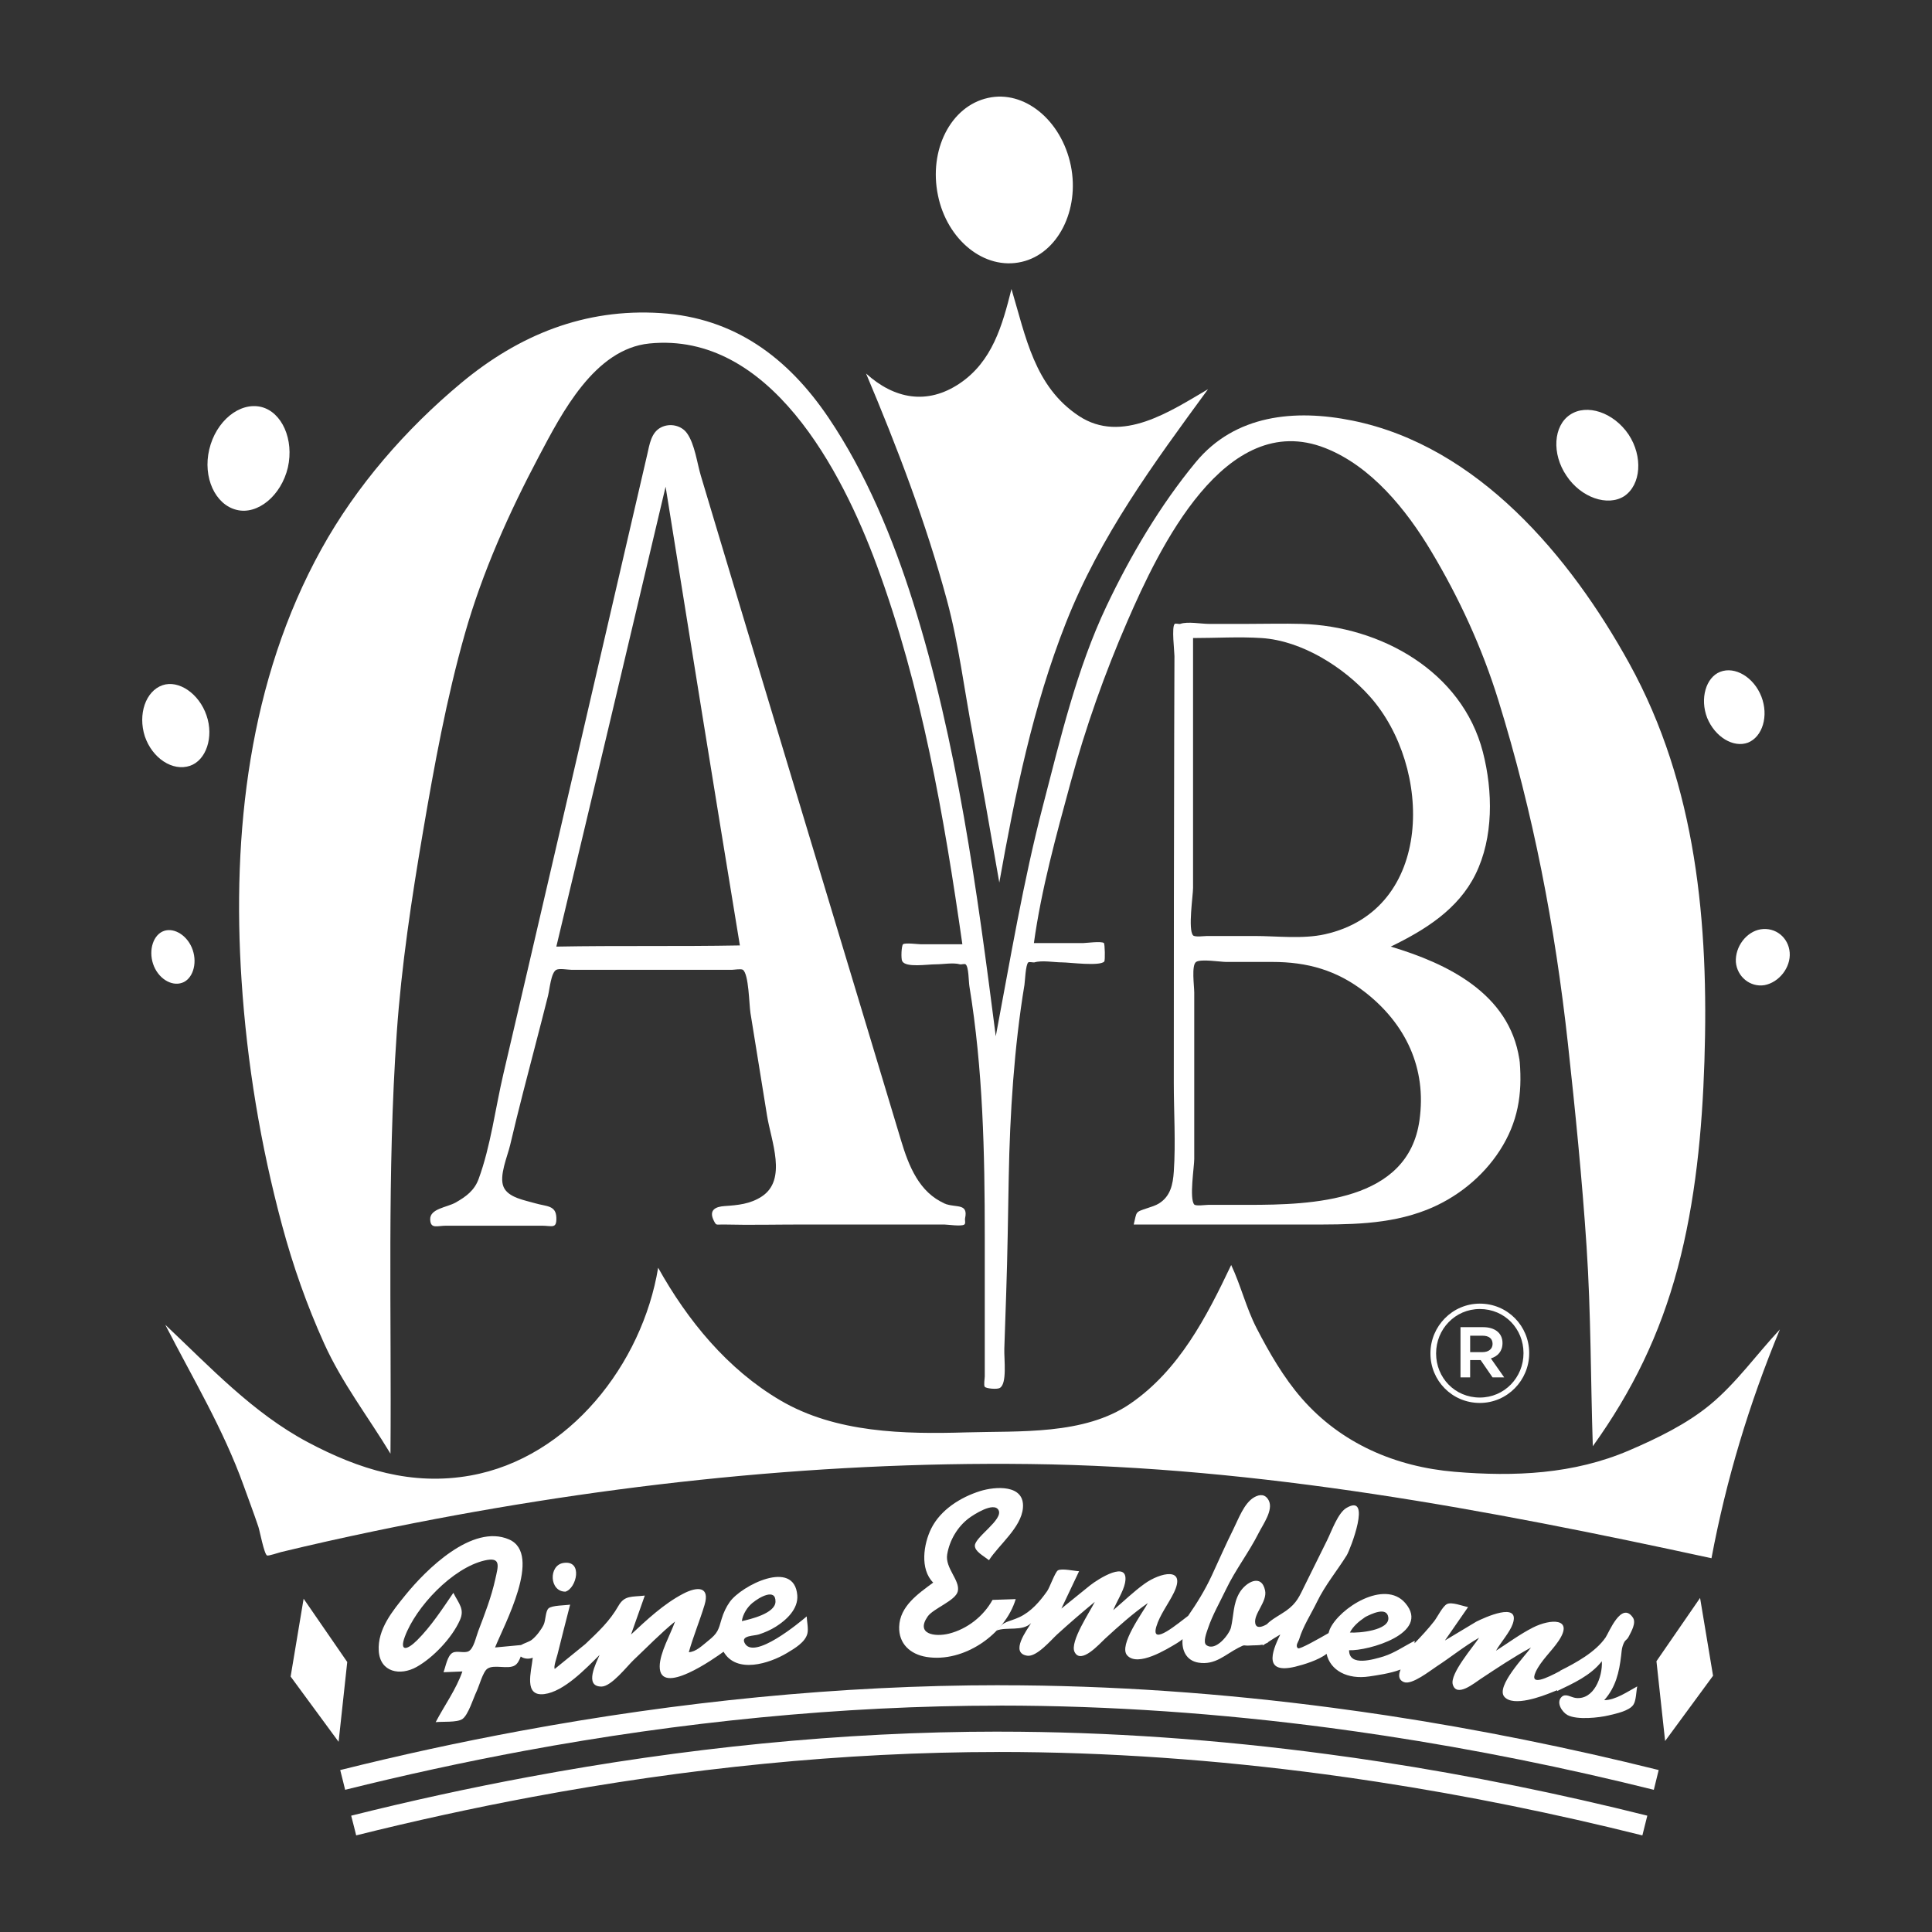 <?xml version="1.0" encoding="utf-8"?>
<!-- Generator: Adobe Illustrator 18.1.0, SVG Export Plug-In . SVG Version: 6.00 Build 0)  -->
<!DOCTYPE svg PUBLIC "-//W3C//DTD SVG 1.1//EN" "http://www.w3.org/Graphics/SVG/1.1/DTD/svg11.dtd">
<svg version="1.1" id="Layer_1" xmlns="http://www.w3.org/2000/svg" xmlns:xlink="http://www.w3.org/1999/xlink" x="0px" y="0px"
	 viewBox="0 0 216 216" enable-background="new 0 0 216 216" xml:space="preserve">
<rect x="0" y="0" width="216" height="216" fill="#333333" stroke="none"/>
<g id="crown">
	<path fill-rule="evenodd" clip-rule="evenodd" fill="#FFFFFF" d="M114.226,29.277c4.043-0.922,6.504-5.801,5.493-10.768
		c-1.054-5.097-5.229-8.48-9.27-7.558c-4.177,0.923-6.636,5.844-5.582,10.898C105.878,26.816,110.053,30.244,114.226,29.277z"/>
	<path fill-rule="evenodd" clip-rule="evenodd" fill="#FFFFFF" d="M108.763,82.147c1.048,5.496,1.998,11.01,2.96,16.522
		c1.769-9.89,3.75-19.673,7.452-29.046c3.83-9.696,9.771-17.765,15.882-26.107c-4.168,2.429-9.637,6.171-14.453,2.978
		c-4.955-3.285-5.924-8.858-7.519-14.183c-1.02,4.074-2.144,8.107-5.798,10.562c-3.648,2.45-7.339,1.717-10.461-1.115
		c3.476,8.237,6.711,16.699,9.043,25.345C107.196,72.023,107.809,77.145,108.763,82.147z"/>
	<path fill-rule="evenodd" clip-rule="evenodd" fill="#FFFFFF" d="M27.007,109.621c0.61,9.268,2.116,18.388,4.525,27.351
		c1.22,4.542,2.773,8.949,4.71,13.237c1.985,4.394,4.931,8.206,7.414,12.314c0.127-15.678-0.392-31.418,0.703-47.067
		c0.524-7.494,1.659-14.999,2.921-22.401c1.263-7.409,2.638-14.973,4.696-22.206c1.961-6.891,4.938-13.531,8.285-19.851
		c2.534-4.785,6.203-11.985,12.342-12.596c13.451-1.341,21.525,14.247,25.421,24.804c5.004,13.558,7.532,28.109,9.569,42.365
		c-1.548,0-3.096,0-4.645,0c-0.27,0-1.764-0.194-1.988,0c-0.175,0.152-0.248,1.602-0.09,1.89c0.409,0.746,2.766,0.35,3.781,0.35
		c0.78,0,1.921-0.211,2.674,0c0.153,0.043,0.504-0.091,0.627,0c0.361,0.269,0.339,1.913,0.424,2.429
		c1.527,9.33,1.722,18.619,1.722,28.037c0,3.4,0,6.799,0,10.199c0,1.801,0,3.602,0,5.403c0,0.226-0.137,0.991,0,1.167
		c0.153,0.196,1.326,0.305,1.656,0.142c0.87-0.432,0.493-3.206,0.53-4.398c0.064-2.051,0.139-4.102,0.209-6.153
		c0.149-4.351,0.207-8.698,0.286-13.049c0.127-7.043,0.605-14.535,1.757-21.486c0.063-0.378,0.122-2.251,0.429-2.508
		c0.104-0.087,0.571,0.034,0.686,0c0.858-0.255,2.196,0,3.088,0c0.814,0,4.226,0.457,4.717-0.093
		c0.12-0.134,0.064-1.965-0.034-2.062c-0.247-0.245-2.022,0-2.351,0c-1.827,0-3.653,0-5.48,0c0.837-6.048,2.499-12.052,4.1-17.936
		c1.686-6.194,3.8-12.173,6.357-18.057c3.493-8.033,10.896-23.77,22.116-19.352c5.151,2.028,9.062,6.89,11.829,11.51
		c3.147,5.254,5.708,10.824,7.52,16.67c3.911,12.618,6.347,25.315,7.784,38.424c0.824,7.522,1.58,15.104,2.083,22.655
		c0.496,7.455,0.454,14.873,0.698,22.336c4.428-6.168,7.511-12.516,9.477-19.872c2.002-7.488,2.753-15.43,3.002-23.163
		c0.496-15.356-0.872-30.822-8.393-44.465c-6.601-11.975-16.934-24.317-30.952-27.164c-6.445-1.309-13.123-0.669-17.519,4.642
		c-3.966,4.791-7.322,10.481-9.982,16.091c-3.344,7.052-5.157,14.824-7.112,22.338c-2.204,8.473-3.643,17.154-5.27,25.756
		c-2.089-16.268-4.313-32.876-9.26-48.572c-2.238-7.101-5.268-14.415-9.448-20.595c-4.537-6.709-10.503-11.15-18.749-11.682
		c-8.51-0.55-15.865,2.446-22.313,7.816c-6.191,5.156-11.721,11.508-15.626,18.571C27.82,76.057,25.924,93.173,27.007,109.621z"/>
	<path fill-rule="evenodd" clip-rule="evenodd" fill="#FFFFFF" d="M105.84,134.642c-0.048-0.02-0.121-0.049-0.198-0.079
		c0.037,0.016,0.067,0.039,0.104,0.054C105.777,134.627,105.809,134.632,105.84,134.642z"/>
	<path fill-rule="evenodd" clip-rule="evenodd" fill="#FFFFFF" d="M105.84,134.642c0.072,0.03,0.082,0.038-0.093-0.025
		c-0.506-0.206-0.314-0.136-0.104-0.054c-2.883-1.239-4.054-4.231-4.902-7.051c-1.179-3.922-2.361-7.843-3.543-11.764
		c-2.273-7.54-4.55-15.078-6.825-22.617c-2.315-7.671-4.63-15.343-6.938-23.016c-1.131-3.761-2.261-7.522-3.389-11.284
		c-0.564-1.88-1.127-3.76-1.69-5.641c-0.424-1.418-0.673-3.519-1.545-4.749c-0.63-0.89-1.924-1.167-2.916-0.654
		c-1.108,0.573-1.277,1.922-1.537,3.041c-0.885,3.815-1.771,7.629-2.655,11.444c-1.807,7.793-3.611,15.586-5.418,23.379
		c-1.775,7.654-3.551,15.308-5.334,22.96c-0.891,3.824-1.783,7.648-2.677,11.472c-0.893,3.818-1.414,8.057-2.765,11.732
		c-0.473,1.285-1.401,1.967-2.567,2.629c-0.973,0.552-2.903,0.678-2.846,1.908c0.05,1.079,0.765,0.682,1.8,0.682
		c3.554,0,7.107,0,10.661,0c1.177,0,1.683,0.392,1.644-0.901c-0.043-1.407-1.124-1.235-2.389-1.611
		c-1.125-0.334-2.979-0.617-3.505-1.807c-0.544-1.232,0.432-3.432,0.722-4.672c0.46-1.966,0.948-3.926,1.447-5.882
		c0.923-3.613,1.888-7.216,2.794-10.834c0.19-0.76,0.329-2.59,0.929-2.902c0.35-0.182,1.293,0,1.682,0c1.91,0,3.819,0,5.729,0
		c2.201,0,4.401,0,6.602,0c1.881,0,3.762,0,5.643,0c0.225,0,1.01-0.135,1.199,0c0.671,0.477,0.694,3.884,0.849,4.835
		c0.621,3.828,1.241,7.656,1.856,11.485c0.453,2.819,2.279,7.142-0.59,9.023c-1.289,0.845-2.669,0.972-4.162,1.072
		c-0.927,0.062-1.843,0.39-1.184,1.67c0.283,0.549,0.237,0.372,1.086,0.392c2.972,0.072,5.956,0,8.929,0c3.793,0,7.586,0,11.379,0
		c1.448,0,2.896,0,4.345,0c0.362,0,1.954,0.242,2.254,0c0.175-0.141,0.027-0.45,0.086-0.727
		C108.241,134.568,106.99,135.006,105.84,134.642z M72.46,105.766c-3.42,0-6.841,0.001-10.261,0.065
		c4.107-17.131,8.163-34.273,12.216-51.417c2.738,17.1,5.494,34.198,8.304,51.286C79.3,105.764,75.88,105.766,72.46,105.766z"/>
	<path fill-rule="evenodd" clip-rule="evenodd" fill="#FFFFFF" d="M169.861,118.406c0.011,0.074,0.031,0.141,0.041,0.215
		C169.769,117.634,169.815,118.051,169.861,118.406z"/>
	<path fill-rule="evenodd" clip-rule="evenodd" fill="#FFFFFF" d="M169.902,118.621c0.003,0.03,0.003,0.059,0.005,0.089
		C169.909,118.705,169.907,118.68,169.902,118.621z"/>
	<path fill-rule="evenodd" clip-rule="evenodd" fill="#FFFFFF" d="M129.58,134.544c-0.368,0.231-0.856,0.379-1.271,0.517
		c-1.459,0.484-1.187,0.361-1.558,1.842c6.475,0,12.95,0,19.425,0c4.527,0,9.008,0.053,13.312-1.636
		c3.309-1.299,6.268-3.655,8.201-6.659c2.021-3.14,2.516-6.263,2.218-9.897c-0.003,0.016-0.024-0.136-0.046-0.305
		c-1.118-7.336-8.054-10.689-14.373-12.575c3.831-1.856,7.532-4.16,9.467-8.07c2.04-4.121,1.96-9.316,0.832-13.687
		c-2.329-9.026-11.442-14.071-20.293-14.323c-1.98-0.056-3.969,0-5.95,0c-1.47,0-2.94,0-4.41,0c-0.857,0-2.365-0.292-3.18,0
		c-0.122,0.044-0.508-0.085-0.616,0c-0.373,0.293-0.031,3.099-0.033,3.6c-0.011,3-0.021,6-0.029,9
		c-0.016,6.001-0.026,12.003-0.033,18.004c-0.008,6.906-0.01,13.812-0.011,20.718c0,3.279,0.223,6.646,0,9.916
		C131.136,132.413,130.864,133.738,129.58,134.544z M158.697,125.257C158.917,123.718,158.478,126.837,158.697,125.257
		c-1.264,9.107-11.979,9.448-19.156,9.448c-1.485,0-2.97,0-4.455,0c-0.298,0-1.395,0.159-1.568-0.04c-0.568-0.652,0-4.234,0-5.083
		c0-6.203,0-12.406,0-18.609c0-0.74-0.33-3.06,0.207-3.427c0.525-0.359,2.756,0,3.35,0c1.721,0,3.442,0,5.162,0
		c3.923,0,7.212,0.916,10.364,3.369C157.148,114.456,159.529,119.423,158.697,125.257z M133.385,99.269c0-3.457,0-6.914,0-10.371
		c0-5.854,0-11.709,0-17.563c2.537,0,5.126-0.163,7.657,0c4.518,0.291,9.203,3.267,12.122,6.547
		c7.009,7.877,7.211,23.846-5.045,26.573c-2.484,0.553-5.367,0.19-7.886,0.19c-1.749,0-3.498,0-5.247,0
		c-0.348,0-1.402,0.153-1.602-0.073C132.806,103.917,133.385,100.107,133.385,99.269z"/>
	<path fill-rule="evenodd" clip-rule="evenodd" fill="#FFFFFF" d="M118.269,175.575c-0.314,0.201-0.918,1.919-1.191,2.307
		c-0.812,1.155-1.808,2.315-3.113,2.92c-1.254,0.581-1.727,0.38-2.551,1.496c1.111-0.44,2.898,0.128,3.868-0.835
		c-0.453,0.749-2.421,3.341-0.44,3.647c1.064,0.165,2.691-1.78,3.34-2.372c1.375-1.254,2.783-2.464,4.218-3.649
		c-0.522,1.073-2.824,4.468-2.262,5.604c0.718,1.45,2.813-0.941,3.409-1.488c1.527-1.402,3.083-2.795,4.786-3.983
		c-0.542,1.011-3.312,4.73-2.315,5.848c1.192,1.338,4.439-0.685,5.567-1.363c0.263-0.158,0.459-0.304,0.628-0.448
		c-0.115,1.213,0.397,2.4,1.776,2.626c1.873,0.307,2.987-0.903,4.467-1.663c0.856-0.44,0.444-0.186,1.323-0.253
		c0.457-0.035,0.941,0.003,1.392-0.097c-0.003,0.028-0.004,0.069-0.007,0.095c0.116-0.082,0.241-0.144,0.358-0.223
		c0.07-0.032,0.144-0.05,0.212-0.095c0.039-0.026,0.049-0.062,0.084-0.089c0.436-0.28,0.867-0.564,1.322-0.822
		c-1.046,2.089-1.775,4.422,1.655,3.604c0.921-0.22,2.647-0.743,3.517-1.442c0.409,1.845,2.316,2.899,4.781,2.527
		c0.786-0.119,2.338-0.327,3.492-0.771c-0.246,0.598-0.26,1.157,0.387,1.409c0.881,0.344,2.943-1.3,3.647-1.758
		c1.597-1.04,3.09-2.261,4.746-3.208c-0.638,0.992-3.287,4.03-2.944,5.225c0.428,1.491,2.394-0.142,3.141-0.636
		c1.841-1.216,3.662-2.435,5.604-3.491c-0.66,0.93-3.947,4.342-2.989,5.493c0.995,1.195,4.276-0.057,5.352-0.499
		c0.226-0.093,0.399-0.159,0.567-0.226c-0.005,0.034-0.01,0.068-0.016,0.102c1.811-0.868,3.739-1.723,5.01-3.34
		c0.086,1.817-0.92,4.328-2.906,4.109c-0.537-0.059-1.141-0.56-1.599-0.115c-0.65,0.631,0.067,1.705,0.662,2.024
		c1.076,0.576,3.54,0.291,4.575,0.045c0.848-0.202,2.305-0.496,2.787-1.191c0.317-0.457,0.314-1.482,0.435-2.057
		c-1.061,0.57-2.433,1.538-3.69,1.538c1.287-1.45,1.668-3.104,1.889-4.967c0.042-0.355,0.063-0.758,0.176-1.097
		c0.274-0.824,0.408-0.501,0.707-1.105c0.24-0.486,0.835-1.47,0.435-2.06c-1.286-1.898-2.687,1.689-3.059,2.227
		c-1.137,1.643-3.33,2.836-5.07,3.706c-0.002,0.01-0.003,0.021-0.005,0.031c-1.463,0.78-3.491,1.763-2.735,0.11
		c0.574-1.254,1.788-2.319,2.56-3.47c1.756-2.621-0.945-2.471-2.864-1.495c-1.44,0.732-2.777,1.723-4.135,2.593
		c0.505-0.902,1.549-2.058,1.874-3.006c0.882-2.57-3.206-0.68-4.07-0.247c-1.172,0.703-2.343,1.406-3.515,2.11
		c0.864-1.245,1.728-2.491,2.591-3.736c-0.643-0.123-1.829-0.602-2.358-0.338c-0.494,0.247-1.058,1.436-1.439,1.924
		c-0.673,0.863-1.425,1.665-2.186,2.459c0.005-0.092,0.008-0.2,0.017-0.275c-1.147,0.572-2.242,1.356-3.473,1.742
		c0.235-0.071,0.573-0.171-0.042,0.016c-1.066,0.309-3.824,1.179-3.824-0.704c2.083,0.102,9.183-1.892,6.283-5.273
		c-2.296-2.678-7.358,0.535-8.431,2.912c-0.07,0.155-0.091,0.295-0.145,0.445c-1.008,0.58-3.236,1.853-3.419,1.697
		c-0.339-0.288,0.049-0.728,0.135-1.02c0.418-1.414,1.344-2.832,1.987-4.159c0.918-1.894,2.227-3.449,3.331-5.221
		c0.371-0.596,2.875-7.01-0.039-5.288c-0.953,0.563-1.649,2.584-2.165,3.626c-0.809,1.635-1.619,3.271-2.428,4.906
		c-0.68,1.375-0.932,2.092-2.163,2.972c-0.557,0.398-1.653,0.966-2.138,1.499c-0.574,0.33-1.176,0.5-1.295-0.097
		c-0.213-1.07,1.363-2.417,1.097-3.681c-0.409-1.946-2.184-0.9-2.869,0.268c-0.72,1.227-0.635,2.578-0.945,3.878
		c-0.172,0.718-1.694,2.728-2.746,1.966c-0.424-0.307,0.028-1.433,0.176-1.875c0.498-1.488,1.323-2.908,1.998-4.323
		c1.062-2.225,2.576-4.16,3.678-6.357c0.462-0.92,1.669-2.562,1.113-3.625c-0.372-0.71-0.987-0.716-1.63-0.345
		c-1.132,0.653-1.752,2.431-2.334,3.591c-0.847,1.692-1.601,3.437-2.4,5.152c-0.771,1.655-1.662,3.094-2.645,4.509
		c-1.02,0.751-4.229,3.511-3.555,1.202c0.378-1.293,1.361-2.561,1.953-3.773c1.451-2.972-1.527-2.268-3.261-1.024
		c-1.233,0.885-2.35,1.976-3.507,2.957c0.355-0.916,1.126-2.09,1.312-3.025c0.546-2.744-3.058-0.419-3.905,0.256
		c-1.069,0.864-2.138,1.729-3.207,2.593c0.659-1.392,1.319-2.783,1.978-4.175C120.134,175.644,118.677,175.314,118.269,175.575z
		 M152.546,180.853c-0.123,0.077-0.228,0.139,0.131-0.091c0.585-0.288,2.377-1.198,2.538,0.063c0.187,1.47-3.339,1.768-4.295,1.694
		C151.257,181.843,151.916,181.274,152.546,180.853z"/>
	<path fill-rule="evenodd" clip-rule="evenodd" fill="#FFFFFF" d="M154.654,185.2c0.014-0.005,0.028-0.012,0.042-0.016
		C154.546,185.229,154.438,185.263,154.654,185.2z"/>
	<path fill-rule="evenodd" clip-rule="evenodd" fill="#FFFFFF" d="M152.676,180.761c-0.043,0.028-0.087,0.062-0.131,0.091
		C152.634,180.797,152.731,180.734,152.676,180.761z"/>
	<path fill-rule="evenodd" clip-rule="evenodd" fill="#FFFFFF" d="M100.528,181.882c-0.055,1.898,1.246,3.065,3.033,3.362
		c4.168,0.692,8.811-2.509,9.997-6.461c-0.864,0.029-1.729,0.058-2.593,0.087c-1.011,1.834-2.838,3.267-4.878,3.774
		c-1.575,0.391-3.734,0.058-2.38-1.909c0.627-0.911,3.132-1.775,3.376-2.826c0.284-1.224-1.442-2.589-1.187-4.125
		c0.262-1.58,1.161-3.104,2.436-4.055c0.499-0.372,2.776-1.868,3.303-0.9c0.578,1.059-2.668,3.03-2.645,3.99
		c0.015,0.641,0.902,1.086,1.581,1.612c1.107-1.727,3.605-3.645,3.793-5.843c0.228-2.672-3.112-2.406-4.788-1.881
		c-2.172,0.681-4.418,2.079-5.464,4.185c-0.855,1.719-1.289,4.536,0.22,6.044C102.648,178.187,100.595,179.576,100.528,181.882z"/>
	<path fill-rule="evenodd" clip-rule="evenodd" fill="#FFFFFF" d="M62.989,174.741c-1.674,0.262-1.581,3.208,0.22,3.208
		C64.46,177.604,65.216,174.391,62.989,174.741z"/>
	<path fill-rule="evenodd" clip-rule="evenodd" fill="#FFFFFF" d="M56.916,172.113c-4.113-1.794-9.315,3.415-11.573,6.199
		c-1.434,1.768-3.154,3.829-2.997,6.269c0.154,2.388,2.401,2.808,4.226,1.788c1.873-1.046,3.977-3.274,4.848-5.24
		c0.543-1.227-0.1-1.803-0.734-3.048c-1.221,1.794-2.5,3.754-4.046,5.295c-1.14,1.136-2,1.295-1.381-0.384
		c1.234-3.347,5.327-7.689,8.913-8.527c1.913-0.447,1.518,0.653,1.203,2.087c-0.441,2.007-1.179,3.9-1.91,5.816
		c-0.257,0.676-0.505,1.94-1.068,2.239c-0.49,0.26-1.309-0.091-1.795,0.174c-0.579,0.317-0.763,1.49-1.015,2.176
		c0.703-0.029,1.406-0.058,2.11-0.087c-0.704,2.018-2.004,3.79-2.987,5.669c0.734-0.086,2.397,0.059,2.987-0.351
		c0.661-0.459,1.216-2.319,1.582-3.078c0.302-0.627,0.708-2.211,1.219-2.552c0.765-0.511,2.269,0.115,3.06-0.361
		c0.305-0.184,0.504-0.568,0.662-0.998c0.345,0.255,0.895,0.322,1.342,0.133c-0.157,1.583-1.047,4.362,1.294,4.068
		c2.198-0.276,4.656-2.865,6.179-4.375c-0.351,0.831-1.798,3.56,0.23,3.535c1.1-0.014,2.875-2.313,3.582-2.98
		c1.526-1.44,2.994-2.967,4.623-4.291c-0.492,1.414-1.704,3.488-1.714,5.011c-0.022,3.458,6.167-0.919,7.139-1.636
		c1.455,2.503,5.13,1.317,7.086,0.149c0.892-0.533,2.032-1.206,2.284-2.166c0.139-0.531-0.054-1.377-0.075-1.929
		c-0.653,0.552-5.99,5.047-6.959,2.928c-0.371-0.812,1.075-0.736,1.621-0.917c0.65-0.215,1.29-0.49,1.872-0.855
		c1.18-0.739,2.542-1.977,2.413-3.53c-0.339-4.089-6.248-1.072-7.548,0.753c-0.401,0.563-0.716,1.234-0.909,1.897
		c-0.362,1.247-0.424,1.59-1.511,2.452c-0.612,0.486-1.348,1.239-2.159,1.271c0.496-1.767,1.226-3.521,1.757-5.275
		c0.622-2.056-0.749-2.119-2.397-1.256c-2.169,1.135-4.042,2.899-5.82,4.553c0.513-1.451,1.026-2.901,1.539-4.351
		c-1.431,0.17-2.255-0.061-2.943,1.143c-0.987,1.726-2.223,2.869-3.697,4.272l-3.422,2.781c-0.181-0.151,0.236-1.348,0.304-1.627
		c0.454-1.856,0.939-3.706,1.409-5.558c-0.539,0.094-2.037,0.07-2.418,0.424c-0.349,0.324-0.304,1.339-0.546,1.835
		c-0.271,0.557-0.824,1.289-1.328,1.679c-0.293,0.226-0.865,0.381-1.199,0.581c-0.967,0.091-1.934,0.181-2.902,0.272
		C56.325,181.735,60.687,173.758,56.916,172.113z M84.169,179.179C83.643,179.574,84.387,178.993,84.169,179.179
		c0.69-0.589,2.584-1.674,2.531-0.093c-0.044,1.301-2.844,1.957-3.76,2.158C83.036,180.49,83.563,179.633,84.169,179.179z"/>
	<path fill-rule="evenodd" clip-rule="evenodd" fill="#FFFFFF" d="M149.053,190.939c-12.337-1.633-24.82-2.525-37.267-2.525v-0.005
		h-0.002c-17.963,0-36.01,1.854-53.556,5.099c-3.464,0.641-6.852,1.323-10.165,2.043c-3.331,0.725-6.673,1.507-10.019,2.342h-0.005
		h-0.002l0.339,1.351l0.211,0.859l0.002-0.002v0.002h0.002v-0.002c3.259-0.812,6.577-1.588,9.954-2.323
		c3.398-0.739,6.763-1.418,10.094-2.035c17.393-3.216,35.299-5.052,53.146-5.052h0.002v-0.005c12.337,0,24.723,0.885,36.973,2.506
		c1.886,0.25,3.878,0.534,5.97,0.852c10.226,1.556,20.318,3.604,30.169,6.059l0.544-2.21c-9.941-2.475-20.103-4.539-30.375-6.102
		C153.172,191.504,151.169,191.219,149.053,190.939z"/>
	<path fill-rule="evenodd" clip-rule="evenodd" fill="#FFFFFF" d="M148.4,196.116c-12.143-1.621-24.452-2.515-36.746-2.515v-0.003
		c-17.588,0-35.298,1.852-52.539,5.065c-3.407,0.634-6.738,1.308-9.99,2.021c-3.297,0.72-6.584,1.491-9.855,2.31l-0.005,0.003
		h-0.002l0.331,1.291l0.227,0.911c3.224-0.806,6.488-1.571,9.786-2.291c3.342-0.731,6.65-1.402,9.919-2.011
		c17.088-3.184,34.66-5.022,52.129-5.022v-0.003c12.183,0,24.394,0.887,36.451,2.496c1.855,0.246,3.814,0.529,5.874,0.844
		c10.052,1.542,19.967,3.571,29.639,5.989l0.552-2.207c-9.752-2.439-19.739-4.482-29.854-6.032
		C152.456,196.675,150.484,196.392,148.4,196.116z"/>
	<polygon fill-rule="evenodd" clip-rule="evenodd" fill="#FFFFFF" points="33.945,178.739 32.493,187.44 37.856,194.736 
		38.822,185.815 	"/>
	<polygon fill-rule="evenodd" clip-rule="evenodd" fill="#FFFFFF" points="185.193,185.726 186.162,194.647 191.521,187.352 
		190.071,178.651 	"/>
	<path fill-rule="evenodd" clip-rule="evenodd" fill="#FFFFFF" d="M26.474,57.009c2.329,0.571,4.965-1.584,5.712-4.747
		c0.703-3.121-0.658-6.197-2.989-6.768c-2.417-0.571-5.053,1.582-5.8,4.747C22.651,53.36,24.056,56.436,26.474,57.009z"/>
	<path fill-rule="evenodd" clip-rule="evenodd" fill="#FFFFFF" d="M181.591,55.47c1.889-1.275,2.11-4.439,0.483-6.9
		c-1.669-2.461-4.658-3.472-6.547-2.197c-1.846,1.23-2.067,4.351-0.396,6.811C176.758,55.645,179.745,56.656,181.591,55.47z"/>
	<path fill-rule="evenodd" clip-rule="evenodd" fill="#FFFFFF" d="M21.245,85.616c1.801-0.614,2.68-3.207,1.846-5.625
		c-0.836-2.46-3.121-4-4.922-3.383c-1.89,0.658-2.768,3.251-1.978,5.712C17.026,84.781,19.31,86.276,21.245,85.616z"/>
	<path fill-rule="evenodd" clip-rule="evenodd" fill="#FFFFFF" d="M195.433,83.025c1.625-0.66,2.328-2.989,1.493-5.143
		c-0.835-2.153-2.944-3.428-4.614-2.768c-1.582,0.615-2.284,2.989-1.45,5.142C191.742,82.409,193.807,83.638,195.433,83.025z"/>
	<path fill-rule="evenodd" clip-rule="evenodd" fill="#FFFFFF" d="M20.366,109.875c1.141-0.396,1.714-2.067,1.186-3.647
		c-0.526-1.583-2.021-2.55-3.207-2.154c-1.188,0.396-1.758,2.11-1.23,3.692C17.641,109.348,19.136,110.314,20.366,109.875z"/>
	<path fill-rule="evenodd" clip-rule="evenodd" fill="#FFFFFF" d="M194.071,107.546c0.132,1.669,1.625,2.857,3.207,2.593
		c1.626-0.308,2.944-1.978,2.812-3.647c-0.132-1.671-1.582-2.857-3.251-2.593C195.257,104.161,193.982,105.831,194.071,107.546z"/>
	<path fill-rule="evenodd" clip-rule="evenodd" fill="#FFFFFF" d="M191.214,157.03c-2.64,2.186-5.936,3.779-9.067,5.124
		c-6.217,2.671-12.834,2.954-19.503,2.396c-6.611-0.553-12.713-3.165-17.112-8.214c-2.019-2.317-3.645-5.13-5.048-7.855
		c-1.165-2.261-1.752-4.757-2.836-7.053c-2.759,5.813-5.831,11.783-11.32,15.533c-5.124,3.501-12.356,3.006-18.266,3.181
		c-6.999,0.208-14.624,0.064-20.824-3.582c-5.913-3.477-10.364-8.923-13.657-14.824c-1.772,10.755-9.949,21.261-20.988,23.231
		c-6.542,1.168-12.446-0.675-18.19-3.732c-6.132-3.264-10.918-8.405-15.926-13.127c3.072,5.994,6.487,11.645,8.769,18.004
		c0.55,1.532,1.128,3.055,1.646,4.599c0.143,0.426,0.64,3.044,0.965,3.194c0.158,0.073,1.288-0.315,1.565-0.382
		c3.44-0.83,6.894-1.605,10.359-2.326c24.043-5.006,48.772-7.815,73.349-7.516c25.743,0.313,51.137,5.085,76.216,10.531
		c1.652-8.809,4.218-17.298,7.646-25.577C196.408,151.396,194.138,154.609,191.214,157.03z"/>
</g>
<g id="registered-trademark">
	<path fill="#FFFFFF" d="M159.925,151.33v-0.031c0-3.014,2.442-5.552,5.52-5.552c3.108,0,5.52,2.506,5.52,5.52v0.032
		c0,3.014-2.442,5.552-5.52,5.552C162.335,156.851,159.925,154.344,159.925,151.33z M170.329,151.299v-0.032
		c0-2.696-2.094-4.917-4.885-4.917c-2.76,0-4.886,2.253-4.886,4.949v0.031c0,2.697,2.094,4.917,4.886,4.917
		C168.204,156.247,170.329,153.995,170.329,151.299z M163.287,148.38h2.538c1.237,0,2.157,0.603,2.157,1.776
		c0,0.92-0.54,1.491-1.301,1.714l1.49,2.125h-1.3l-1.333-1.936h-1.174v1.936h-1.078V148.38z M165.729,151.172
		c0.729,0,1.143-0.381,1.143-0.92c0-0.603-0.413-0.92-1.143-0.92h-1.364v1.84H165.729z"/>
</g>
</svg>
